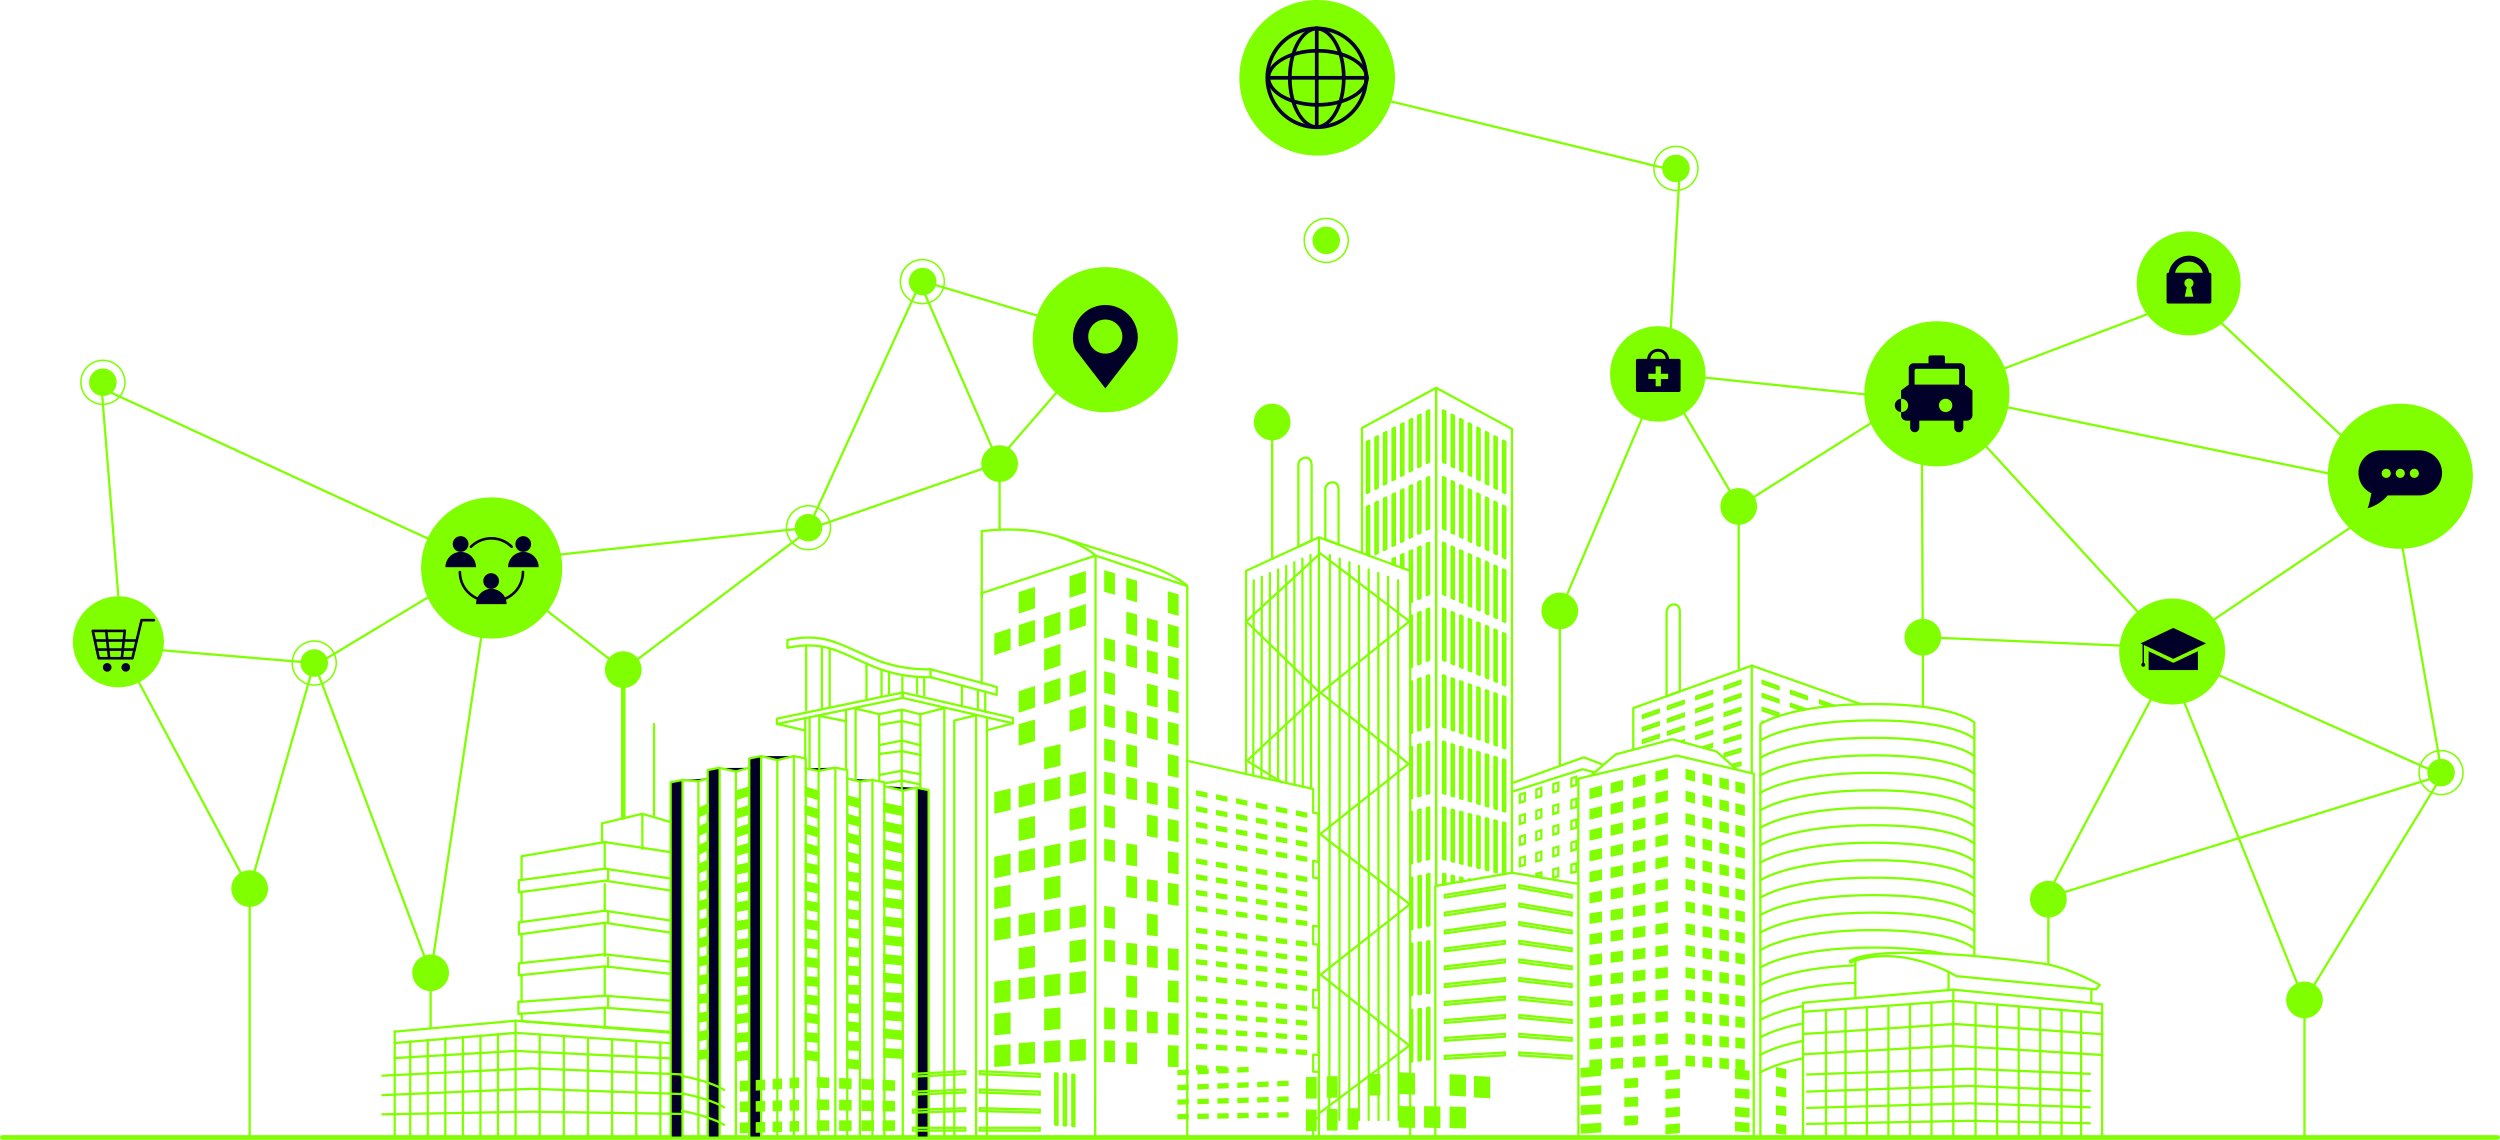 <svg xmlns="http://www.w3.org/2000/svg" xmlns:xlink="http://www.w3.org/1999/xlink" viewBox="0 0 1098.51 500.79" xmlns:v="https://vecta.io/nano"><style><![CDATA[.B{stroke:#7fff00}.C{stroke-linejoin:round}.D{fill:#7fff00}.E{stroke-linecap:round}.F{fill:none}.G{fill:#000028}.H{stroke-width:.97}]]></style><g class="B C F"><path d="M227.76 440.2l1.42-.08v-11.7l-1.18.16v-5.29l1.18-.15v-12.72l-1.19.16v-5.29l1.19-.15v-13.22l-1.21.16v-5.28l1.21-.16v-.18-10.22l36.54-6.24 32 4.94V454l-68.46-5.27v-3.32l-1.43.07z"/><g class="E"><path stroke-width="2" d="M1 499.79h1096.51"/><path d="M52.5 283.83l57.09 106.83 28.49-99.32 51.22 136.38L216 249.57"/><path d="M137.58 292.86l75.85-45.68 141.82-15.3 49.05-107.49 34.04 77.98 47.4-54.72-77.56-23.26"/><path d="M439.39 203.3l-82.91 28.8-82.52 62.28-57.92-44.81-171.38-78.96 9.13 113.65 84.29 7.08m547.43-22.92l44.29-104.18 34.31 58.27 80.27-50.67.48 108.12 112.22 4.8-58.14 109.78 174.2-53.93-115.2-51.54-102.79-112.06-122.14-12.77 5.06-88.72L579.1 36.73"/><path d="M1012.93 439.15l60.21-98.54-21.28-121.7-100.81 68.01 61.15 152.2m41.38-224.52l-89.84-84.21-111.6 42.32c1.3.43 194.54 40.17 194.54 40.17"/></g></g><g class="D"><circle cx="736.41" cy="74" r="6.07"/><path d="M726.42 74a10 10 0 1 1 10 10 10 10 0 0 1-10-10zm.68 0a9.32 9.32 0 1 0 9.31-9.31A9.33 9.33 0 0 0 727.1 74z"/><circle cx="582.75" cy="105.63" r="6.07"/><use xlink:href="#B"/><circle cx="355.25" cy="231.87" r="6.07"/><path d="M345.25 231.87a10 10 0 1 1 10 10 10 10 0 0 1-10-10zm.69 0a9.32 9.32 0 1 0 9.31-9.31 9.33 9.33 0 0 0-9.31 9.31z"/><circle cx="138.08" cy="291.34" r="6.07"/><use xlink:href="#B" x="-444.67" y="185.71"/><circle cx="405.27" cy="123.74" r="6.07" transform="matrix(.383 -.924 .924 .383 135.86 450.81)"/><path d="M395.27 123.74a10 10 0 1 1 10 10 10 10 0 0 1-10-10zm.69 0a9.32 9.32 0 1 0 9.31-9.32 9.33 9.33 0 0 0-9.27 9.32z"/><circle cx="45.21" cy="167.96" r="6.07"/><path d="M35.21 168a10 10 0 1 1 10 10 10 10 0 0 1-10-10zm.69 0a9.32 9.32 0 1 0 9.31-9.32A9.33 9.33 0 0 0 35.9 168z"/><circle cx="1072.61" cy="339.49" r="6.07"/><use xlink:href="#B" x="489.86" y="233.86"/><circle cx="216.04" cy="249.57" r="31.01"/></g><g class="G"><circle cx="215.88" cy="255.29" r="3.46" transform="matrix(.987 -.16 .16 .987 -38.11 37.88)"/><path d="M222.6,265.47a6.72,6.72,0,1,0-13.44,0"/><circle cx="202.44" cy="239.05" r="3.46" transform="matrix(.707 -.707 .707 .707 -109.74 213.16)"/><path d="M209.16,249.24a6.72,6.72,0,0,0-13.44,0"/><circle cx="229.97" cy="239.05" r="3.46" transform="matrix(.707 -.707 .707 .707 -101.68 232.63)"/><path d="M236.69 249.24a6.72 6.72 0 1 0-13.44 0m-16.31-8.41a.58.58 0 0 0 .41-.17 12.07 12.07 0 0 1 17.06 0 .573.573 0 0 0 .81-.81 13.21 13.21 0 0 0-18.68 0 .58.58 0 0 0 .4 1zm7.78 23.76a.57.57 0 0 0 .57-.57.58.58 0 0 0-.57-.57 12.08 12.08 0 0 1-12.07-12.06.58.58 0 0 0-.57-.58.57.57 0 0 0-.57.58 13.22 13.22 0 0 0 13.21 13.2zm2.42 0a13.22 13.22 0 0 0 13.21-13.2.58.58 0 1 0-1.15 0 12.07 12.07 0 0 1-12.06 12.06.57.57 0 0 0-.57.57.56.56 0 0 0 .57.57z"/></g><circle cx="578.77" cy="34.19" r="34.19" class="D"/><g class="G"><path d="M556.05 34.19a22.53 22.53 0 1 1 22.53 22.53 22.55 22.55 0 0 1-22.53-22.53zm1.62 0a20.91 20.91 0 1 0 20.91-20.91 20.93 20.93 0 0 0-20.91 20.91z"/><path d="M578.2,56.72c7.21,0,13.07-10.11,13.07-22.53s-5.86-22.53-13.07-22.53v1.62c6.31,0,11.45,9.38,11.45,20.91S584.51,55.1,578.2,55.1Z"/><path d="M579,56.72V55.1c-6.31,0-11.44-9.38-11.44-20.91S572.65,13.28,579,13.28V11.66c-7.21,0-13.07,10.1-13.07,22.53S571.75,56.72,579,56.72Z"/><path d="M579,46.88c12.43,0,22.53-5.86,22.53-13.07h-1.62c0,6.31-9.38,11.44-20.91,11.44s-20.91-5.13-20.91-11.44h-1.62C556.43,41,566.53,46.88,579,46.88Z"/><path d="M556.43 34.57h1.62c0-6.31 9.38-11.45 20.91-11.45s20.91 5.14 20.91 11.45h1.62c0-7.21-10.1-13.07-22.53-13.07s-22.53 5.86-22.53 13.07z"/><path d="M577.77 12.47h1.62v43.44h-1.62z"/><path d="M556.86 33.38h43.44V35h-43.44z"/></g><g class="D"><circle cx="961.71" cy="124.51" r="22.85"/><circle cx="851.07" cy="173.05" r="31.89"/><circle cx="1054.69" cy="209.27" r="31.89"/></g><path d="M1036.31 207.78h0a9.92 9.92 0 0 0 5.68 8.94c-.48 2.51-1.25 6.19-1.74 6.63a17.57 17.57 0 0 0 8.91-5.67h14a9.92 9.92 0 0 0 9.89-9.9h0a9.92 9.92 0 0 0-9.89-9.89h-17a9.92 9.92 0 0 0-9.85 9.89zm22.56.19a2 2 0 1 1 0 .03zm-6.18 0a2 2 0 1 1 0 .03zm-6.17 0a2 2 0 1 1 0 .03zM952 120.57v12.08a.75.75 0 0 0 .78.72h18.11a.75.75 0 0 0 .78-.72v-12.08a.75.75 0 0 0-.78-.72h-.18a9 9 0 0 0-17.75 0h-.18a.75.75 0 0 0-.78.72zm8.89 5.59a2 2 0 1 1 1.89 0l1 4.23h-3.81zm-5.16-6.31a6.25 6.25 0 0 1 12.21 0z" class="G"/><circle cx="728.65" cy="164.01" r="20.99" transform="matrix(.447 -.894 .894 .447 256.11 742.4)" class="D"/><g class="G"><path d="M728.57 153.27a4.84 4.84 0 0 1 4.82 4.83v.24h-1.46v-.24a3.37 3.37 0 1 0-6.73 0v.24h-1.46v-.24a4.84 4.84 0 0 1 4.83-4.83z"/><path d="M718.84 158.47v13a.77.77 0 0 0 .76.77h18.09a.78.78 0 0 0 .77-.77v-13a.77.77 0 0 0-.77-.77H719.6a.76.76 0 0 0-.76.77zm5.44 5.76h3.22V161h2.3v3.21h3.2v2.31h-3.2v3.21h-2.3v-3.21h-3.22z"/></g><circle cx="485.67" cy="149.27" r="31.89" class="D"/><path d="M471.44 148.27a14.07 14.07 0 0 0 1 5.17l4.76 6.23 8.49 11 8.49-11 4.76-6.24a14.07 14.07 0 0 0 1-5.17 14.23 14.23 0 1 0-28.46 0zm6.74-.36a7.49 7.49 0 1 1 7.49 7.48 7.49 7.49 0 0 1-7.49-7.48zm357.16 23.63v10.9a2.38 2.38 0 0 0 2.38 2.39h1.62v3.09a2 2 0 0 0 4 0v-3.09h15.36v3.09a2 2 0 0 0 4 0v-3.09h1.62a2.39 2.39 0 0 0 2.38-2.39v-10.9l-3.28-2.54v-7.3a2.09 2.09 0 0 0-2.09-2.08h-6.72v-2.68a.77.77 0 0 0-.77-.77h-5.67a.78.78 0 0 0-.77.77v2.68h-6.59a2.09 2.09 0 0 0-2.09 2.08v7.3zm25.51-2.54h-19.57v-6.25a.82.82 0 0 1 .81-.7h18a.8.8 0 0 1 .8.7zm-3 9.16a2.93 2.93 0 1 1 0-.03zm-19.41 0a2.93 2.93 0 1 1 0-.03z" class="G"/><circle cx="51.97" cy="281.93" r="20" transform="matrix(.383 -.924 .924 .383 -228.39 222.06)" class="D"/><g class="G"><path d="M53.38 293.25a1.88 1.88 0 1 0 1.88-1.89 1.88 1.88 0 0 0-1.88 1.89zm-8.17 0a1.89 1.89 0 1 0 1.88-1.89 1.88 1.88 0 0 0-1.88 1.89zm-1.83-3.44H58.2a.57.57 0 0 0 .55-.44l3.91-16.3h4.92a.59.59 0 0 0 .58-.42.58.58 0 0 0-.55-.72h-5.4a.57.57 0 0 0-.56.44l-3.9 16.3H43.84l-2.37-10.89h13.32a.58.58 0 0 0 .58-.43.57.57 0 0 0-.55-.71H40.76a.58.58 0 0 0-.44.21.56.56 0 0 0-.11.48l2.61 12a.58.58 0 0 0 .56.48z"/><path d="M41.8 282h18a.58.58 0 0 0 .58-.43.57.57 0 0 0-.55-.71h-18a.6.6 0 0 0-.58.42.58.58 0 0 0 .55.72zm.77 4h16.51a.6.6 0 0 0 .58-.43.57.57 0 0 0-.56-.71H42.6a.59.59 0 0 0-.58.42.58.58 0 0 0 .55.72z"/><path d="M48 289.57h0a.59.59 0 0 0 .51-.63l-1.27-11.79a.59.59 0 0 0-.63-.51.57.57 0 0 0-.5.63l1.26 11.79a.57.57 0 0 0 .63.51zm5.56 0a.57.57 0 0 0 .56-.51l1.27-11.79a.59.59 0 0 0-.51-.63.6.6 0 0 0-.63.51L53 288.94a.57.57 0 0 0 .5.63z"/></g><circle cx="954.59" cy="286.22" r="23.3" transform="matrix(.707 -.707 .707 .707 77.21 758.83)" class="D"/><g class="G"><path d="M954.94 291.26l10.82-5.11v8.27h-21.64v-8.27l10.82 5.11zm0-15.35l14.39 6.8-2.03.96-12.36 5.83-12.36-5.83-2.03-.96 14.39-6.8z"/><path d="M941.76 282.71v9.08"/><path d="M941.76 292.11a.32.32 0 0 0 .31-.32v-9.08a.32.32 0 1 0-.63 0v9.08a.32.32 0 0 0 .32.32z"/><circle cx="941.76" cy="292.12" r=".86"/></g><g class="B C E F"><path d="M226.54 448.55v51.35m691.76-6.33l-53.11-1.08-71.15 1.37"/><path d="M918.3 486.55l-53.11-1.74-71.15 2.03m124.26-7.47l-53.11-2.23-71.15 2.52m124.26-7.81l-53.11-2.23-71.15 2.52m-620.61-7.22l53.11-3.14 71.15 3.43m-124.26-6.9l53.11-4.46 71.15 4.75m-124.26-5.3l53.11-4.79 71.15 5.08"/><path d="M180.25 457.64v42.04m-6.81-46.44v46.44m14.53-42.71v42.81m7.71-43.64v43.54m7.72-44.03v44.03m7.71-44.61v44.61m7.71-45.35v45.35m18.32-45.13v45.13m10.61-44.39v44.39m10.6-43.31v43.31m10.6-42.73v42.73m21.21-41.5v41.5m-10.6-42.07v42.07m-50.33-113.04l36.49-4.95 31.97 4.79m-68.46 5.45l36.49-4.96 31.97 4.79m-68.46 13.38l36.49-4.96 31.97 4.79m-68.46 5.45l36.49-4.95 31.97 4.79m-68.46 12.88l36.49-3.8 31.97 3.63m-68.46 5.45l36.49-3.8 31.97 3.64m-68.46 11.89l36.49-2.65 31.97 2.48m-68.46 5.45l36.49-2.64 31.97 2.47m-31.97-75.3v11.73"/><path d="M267.21 382.35v4.13m-1.49 1.98v11.72m1.49.66v4.13m-1.49 1.32V420m1.49.66v4.13m-1.49.16v12.55m1.49.66v4.13m-1.49.65v8.6"/></g><path d="M294.67 343.75l5.23-1.04v157.18h-5.23V343.75zm16.3-5.38l5.24-1.05v162.57h-5.24V338.37zm18.25-5.08l5.23-1.05v167.65h-5.23v-166.6z" class="G B C"/><path d="M388.59 343.75l-5.23-1.04v157.18h5.23V343.75z" class="B C F"/><path d="M408.04 347.19l-5.24-1.04v153.74h5.24v-152.7z" class="B C G"/><path d="M372.29 338.37l-5.23-1.05v162.57h5.23V338.37zm-18.24-5.08l-5.24-1.05v167.65h5.24v-166.6z" class="F B C"/><g class="E G B C"><path d="M402.8 346.15l-6.12 1.24-8.17-1.92m-5.15-2.76l-5.51.73-5.67-1.35m-5.12-4.77l-7.37 1.44-5.77-1.15m-24.7-.21l-5.87 1.59-6.95-1.53m-5.43 4.58l-4.09 1.24-6.81-.52m96.61 4.63v152.37"/><path d="M377.85 343.44v156.32m-18.16-161v160.17m-36.34-159.94v160.27m-16.47-155.98V499.6m41.93-167.36l-7.25 1.79-7.11-1.79"/><path d="M341.56 334.03v165.84"/></g><g class="F B C"><path d="M408.88 297.54l29.08 7.77v-3.46l-29.08-7.77v3.46z"/><path d="M408.88,297.54a62,62,0,0,1-26.72-5.34c-14.46-6.29-20.59-10.69-36.15-7.55V281.2c15.56-3.15,21.69,1.25,36.15,7.54a61.77,61.77,0,0,0,26.72,5.34" class="E"/><path d="M396.62 306.66l48.41 11.16v-2.36l-48.41-11.16v2.36z"/><path d="M396.64 306.64l-55.24 11.49v-2.36l55.24-11.49v2.36z"/><g class="E"><path d="M354.24 283.93v28.32m6.93-27.75v27.17m3.39-26.34v25.1m16.18-18.66v15.77m6.61-12.96v11.06m3.3-9.66v8.84m5.86-7.35v6.81m6.44-6.15v6.6m3.14-6.52v7.35m16.59-3.8v8.59m7.02-6.77v7.92m3.22-6.85v8.01m-79.1 3.01v17.71m-12.42-15.3l12.42 2.92m1.9-5.79v22.63m4.29.91v-24.19l11.63 2.32m.1-4.96v25.92m4.22 4.71v-31.19l10.33 2.44 9.92-1.98 8.2 2.04 10.52-2.73v188.54m-10.52-185.81v32.34m-8.2-34.37v35.44"/><path d="M386.29 314.02l.09 29.02m.14-24.54l9.85-1.68 8.13 1.91m0 8.74l-8.18-2.05-9.99 1.96m.09 3.94l9.81-1.3 8.41 1.77m-.28 8.41l-8.08-1.53-9.81 1.81m2.23 3.67l7.67-1.11 7.81 1.58m15.12 155.31V316.62l9.58-2.31v184.63m4.79-183.57v183.89"/><path d="M445.02 317.83l-11.29 3.02" class="H"/><path d="M294.49 361.19l-12.24-3.61-17.73 4.2v8.38m17.73-12.58v15.39m5.13-54.83v40.37"/></g></g><g class="D"><path d="M273.36 359.68l1.01-.24v-63.31h-1.01v63.55z" class="B C"/><path d="M265.81 294.24a8.06 8.06 0 1 0 8.06-8.06 8.05 8.05 0 0 0-8.06 8.06zm173.92-61.15h-1.02v-27.48h1.02z"/><path d="M431.17 203.71a8.06 8.06 0 1 0 8.05-8.06 8.06 8.06 0 0 0-8.05 8.06zM110.21 499.23h-1.02V392.35h1.02z"/><use xlink:href="#C"/><path d="M189.73 451.79h-1.02v-22.46h1.02z"/><use xlink:href="#C" x="79.52" y="36.98"/><path d="M388.6 356.39l8.08 1.73v-3.24l-8.08-1.73v3.24zm0 8.2l8.08 1.73v-3.24l-8.08-1.72v3.23zm0 8.21l8.08 1.73v-3.24l-8.08-1.73v3.24zm0 8.36l8.08 1.57v-3.23l-8.08-1.58v3.24zm0 8.6l8.08 1.18v-3.24l-8.08-1.17v3.23zm0 8.27l8.08 1.11v-3.23l-8.08-1.12v3.24zm0 8.33l8.08.99v-3.24l-8.08-.99v3.24zm0 8.21l8.08.99v-3.24l-8.08-.99v3.24zm0 8.39l8.08.8v-3.24l-8.08-.8v3.24zm0 8.23l8.08.77v-3.23l-8.08-.78v3.24zm0 8.49l8.08.49v-3.24l-8.08-.49v3.24zm0 8.08l8.08.62v-3.24l-8.08-.62v3.24zm0 7.99l8.08.83v-3.24l-8.08-.83v3.24zm0 8.51l8.08.53v-3.24l-8.08-.53v3.24zm314.53 7.99l-8.07.74v-3.24l8.07-.74v3.24zm0 8.36l-8.07.59v-3.24l8.07-.59v3.24zm0 8.36l-8.07.43v-3.24l8.07-.43v3.24zm0 8.14l-8.07.5v-3.24l8.07-.49v3.23zm-330.7-143.96l5.09 1.45v-3.24l-5.09-1.44v3.23zm0 8.21l5.09 1.44v-3.24l-5.09-1.44v3.24zm0 8.2l5.09 1.44v-3.23l-5.09-1.45v3.24zm0 8.36l5.09 1.29v-3.24l-5.09-1.28v3.23zm0 8.61l5.09.89v-3.24l-5.09-.89v3.24zm0 8.27l5.09.82v-3.24l-5.09-.82v3.24zm0 8.33l5.09.7v-3.24l-5.09-.7v3.24zm0 8.2l5.09.7v-3.24l-5.09-.7v3.24zm0 8.39l5.09.52V417l-5.09-.52v3.24zm0 8.24l5.09.48v-3.24l-5.09-.48v3.24zm0 8.48l5.09.21v-3.24l-5.09-.21v3.24zm0 8.08l5.09.33v-3.23l-5.09-.33v3.23zm0 7.99l5.09.55v-3.24l-5.09-.55v3.24zm0 8.52l5.09.23v-3.24l-5.09-.23v3.24zm0 7.98l5.09.46v-3.24l-5.09-.45v3.23zm346.88 8.37l-5.1.29v-3.23l5.1-.3v3.24zm0 8.35l-5.1.15v-3.24l5.1-.14v3.23zm0 8.15l-5.1.2v-3.23l5.1-.21v3.24zM354.06 349.37l5.4 1.7v-3.24l-5.4-1.7v3.24zm0 8.21l5.4 1.7v-3.24l-5.4-1.7v3.24zm0 8.2l5.4 1.7v-3.23l-5.4-1.71v3.24zm0 8.36l5.4 1.55v-3.24l-5.4-1.55v3.24zm0 8.61l5.4 1.14v-3.24l-5.4-1.14v3.24zm0 8.26l5.4 1.09v-3.24l-5.4-1.08v3.23zm0 8.33l5.4.96v-3.23l-5.4-.96v3.23zm0 8.21l5.4.96v-3.24l-5.4-.96v3.24zm0 8.39l5.4.77v-3.23l-5.4-.78v3.24zm0 8.24l5.4.74v-3.24l-5.4-.74v3.24zm0 8.48l5.4.46v-3.23l-5.4-.47v3.24zm0 8.08l5.4.59v-3.24l-5.4-.59v3.24zm0 7.99l5.4.81v-3.24l-5.4-.81v3.24zm0 8.51l5.4.5v-3.24l-5.4-.49v3.23zm0 7.99l5.4.71v-3.23l-5.4-.71v3.23zm383.61 8.36l-5.4.56v-3.24l5.4-.55v3.23zm0 8.36l-5.4.41v-3.24l5.4-.41v3.24zm0 8.15l-5.4.46v-3.24l5.4-.46v3.24zm0 7.28l-5.4.47v-3.24l5.4-.47v3.24zM328.86 349.37l-5.4 1.7v-3.24l5.4-1.7v3.24zm0 8.21l-5.4 1.7v-3.24l5.4-1.7v3.24zm0 8.2l-5.4 1.7v-3.23l5.4-1.71v3.24zm0 8.36l-5.4 1.55v-3.24l5.4-1.55v3.24zm0 8.61l-5.4 1.14v-3.24l5.4-1.14v3.24zm0 8.26l-5.4 1.09v-3.24l5.4-1.08v3.23zm0 8.33l-5.4.96v-3.23l5.4-.96v3.23zm0 8.21l-5.4.96v-3.24l5.4-.96v3.24zm0 8.39l-5.4.77v-3.23l5.4-.78v3.24zm0 8.24l-5.4.74v-3.24l5.4-.74v3.24zm0 8.48l-5.4.46v-3.23l5.4-.47v3.24zm0 8.08l-5.4.59v-3.24l5.4-.59v3.24zm0 7.99l-5.4.81v-3.24l5.4-.81v3.24zm0 8.51l-5.4.5v-3.24l5.4-.49v3.23zm0 7.99l-5.4.71v-3.23l5.4-.71v3.23zm434.01 8.36l5.4.56v-3.24l-5.4-.55v3.23zm0 8.36l5.4.41v-3.24l-5.4-.41v3.24zm0 8.15l5.4.46v-3.24l-5.4-.46v3.24zm0 6.53l5.4.46v-3.23l-5.4-.47v3.24zM310.86 356.86l-3.52 1.69v-3.23l3.52-1.7v3.24zm0 8.2l-3.52 1.7v-3.24l3.52-1.69v3.23zm0 8.21l-3.52 1.69v-3.23l3.52-1.7v3.24zm0 8.36l-3.52 1.54v-3.24l3.52-1.54v3.24zm0 8.61l-3.52 1.14v-3.24l3.52-1.14v3.24zm0 8.26l-3.52 1.08v-3.24l3.52-1.07v3.23zm0 8.33l-3.52.96v-3.24l3.52-.96v3.24zm0 8.21l-3.52.95v-3.24l3.52-.95v3.24zm0 8.39l-3.52.77v-3.24l3.52-.77v3.24zm0 8.23l-3.52.74v-3.24l3.52-.73v3.23zm0 8.49l-3.52.46v-3.24l3.52-.46v3.24zm0 8.08l-3.52.58v-3.24l3.52-.58v3.24zm0 7.99l-3.52.8v-3.24l3.52-.8v3.24zm0 8.51l-3.52.49v-3.23l3.52-.49v3.23zm470.01 7.99l3.53.71v-3.24l-3.53-.71v3.24zm0 8.36l3.53.55v-3.23l-3.53-.56v3.24zm0 8.36l3.53.4v-3.24l-3.53-.4v3.24zm0 8.14l3.53.46v-3.23l-3.53-.46v3.23z" stroke-miterlimit="10" class="B"/></g><g class="C E F B"><path d="M431.36 300.44v-39.8l50.03-16.51 40.29 13.37v242.59"/><path d="M481.23,499.43l.16-255.3s-15.69-14.86-50-10.74v28.9"/><path d="M521.6 257.34S516.09 252 500.67 247l-34.51-10.78"/></g><path d="M477.13 265.39l-7.18 2.35v9.45l7.18-2.34v-9.46h0zm-11.13 3.4l-7.19 2.35v9.46l7.19-2.35v-9.46h0zm-11.22 3.56l-7.18 2.34v9.46l7.18-2.34v-9.46h0zm-10.7 3.71l-7.19 2.34v9.46l7.19-2.35v-9.45h0zm33.05 62.87l-7.18 1.66v9.46l7.18-1.67v-9.45h0zM466 341.27l-7.19 1.67v9.45l7.19-1.66v-9.46h0zm-11.22 2.49l-7.18 1.67v9.45l7.18-1.66v-9.46h0zm-10.7 2.69l-7.19 1.66v9.46l7.19-1.66v-9.46h0zm33.05 22.08l-7.18 1.44v9.46l7.18-1.44v-9.46h0zm-11.13 2l-7.19 1.44v9.45l7.19-1.43v-9.46h0zm-11.22 2.14l-7.18 1.44v9.45l7.18-1.43v-9.46h0zm-10.7 2.35l-7.19 1.44v9.46l7.19-1.44v-9.46h0zm21.92 9.71l-7.19 1.28v9.45l7.19-1.27v-9.46h0zm-21.92 4l-7.19 1.27v9.46l7.19-1.28v-9.45h0zm33.05 8.88l-7.18 1.15v9.46l7.18-1.16v-9.45h0zM466 399.16l-7.19 1.16v9.45l7.19-1.15v-9.46h0zm-11.22 1.7l-7.18 1.15v9.46l7.18-1.16v-9.45h0zm-10.7 1.93l-7.19 1.15v9.45l7.19-1.15v-9.45h0zm33.05 9.79l-7.18 1.06v9.46l7.18-1.06v-9.46h0zm-22.35 2.96l-7.18 1.06v9.45l7.18-1.05v-9.46h0zm22.35 11.09l-7.18.87v9.46l7.18-.87v-9.46h0zM466 427.75l-7.19.87v9.45l7.19-.87v-9.45h0zM454.78 429l-7.18.87v9.45l7.18-.86V429h0zm-10.7 1.51l-7.19.86v9.46l7.19-.87v-9.45h0zM466 442.66l-7.19.68v9.45l7.19-.67v-9.46h0zm-21.92 2.17l-7.19.67v9.46l7.19-.68v-9.45h0zm33.05 11.63l-7.18.54v9.46l7.18-.54v-9.46h0zm-11.13.61l-7.19.54v9.46l7.19-.54v-9.46h0zm-11.22.74l-7.18.54v9.46l7.18-.54v-9.46h0zm-10.7 1.02l-7.19.54v9.46l7.19-.54v-9.46h0zm170.52 12.34v9.45l7.19.37v-9.45l-7.19-.37h0zm22.35.82v9.45l7.18.38v-9.46l-7.18-.37h0zm10.71.77v9.45l7.18.37v-9.45l-7.18-.37h0zm-33.06 13.22v9.46l7.19.18v-9.45l-7.19-.19h0zm11.14.06v9.45l7.18.19v-9.46l-7.18-.18h0zm11.21.18v9.45l7.18.19v-9.46l-7.18-.18h0zM477.13 354.01l-7.18 1.56v9.45l7.18-1.56v-9.45h0zm-22.35 4.51l-7.18 1.56v9.45l7.18-1.55v-9.46h0zM466 326.96l-7.19 1.66v9.46l7.19-1.66v-9.46h0zm11.13-16.89l-7.18 2.06v9.46l7.18-2.06v-9.46h0zm-22.35 6.08l-7.18 2.06v9.45l7.18-2.06v-9.45h0zm22.35-21.71l-7.18 2.34v9.46l7.18-2.35v-9.45h0zm-11.13 3.4l-7.19 2.35v9.45l7.19-2.34v-9.46h0zm-11.22 3.56l-7.18 2.34v9.46l7.18-2.35v-9.45h0zM466 282.94l-7.19 2.35v9.45l7.19-2.35v-9.45h0zm11.13-32.07l-7.18 2.34v9.46l7.18-2.35v-9.45h0zm-22.35 6.96l-7.18 2.34v9.46l7.18-2.35v-9.45h0zm58.38 30.34v9.46l4.73 1.14v-9.47l-4.73-1.13h0zm-9.18-2.53v9.47l4.73 1.14v-9.47l-4.73-1.14h0zm-9.08-2.58v9.46l4.73 1.14v-9.47l-4.73-1.13h0zm-9.72-2.84v9.46l4.73 1.14v-9.46l-4.73-1.14h0zm27.98-6.02v9.46l4.73 1.21v-9.47l-4.73-1.2h0zm-9.18-2.66V281l4.73 1.21v-9.47l-4.73-1.2h0zm-9.08-2.72v9.46l4.73 1.21v-9.47l-4.73-1.2h0zm18.26-9v9.47l4.73 1.36v-9.46l-4.73-1.37h0zm-18.26-5.97v9.47l4.73 1.36v-9.47l-4.73-1.36h0zm-9.72-3.3v9.47l4.73 1.36v-9.47l-4.73-1.36h0zm27.98 52.28v9.47l4.73 1.12v-9.46l-4.73-1.13h0zm-9.18-2.51v9.47l4.73 1.13v-9.47l-4.73-1.13h0zm-18.8-5.39v9.47l4.73 1.12v-9.46l-4.73-1.13h0zm27.98 22.19v9.46l4.73 1.09v-9.47l-4.73-1.08h0zm-9.18-2.42v9.46l4.73 1.09v-9.47l-4.73-1.08h0zm-9.08-2.48v9.46l4.73 1.08v-9.46l-4.73-1.08h0zm-9.72-2.73v9.46l4.73 1.08v-9.46l-4.73-1.08h0zm27.98 21.85v9.47l4.73.94v-9.46l-4.73-.95h0zm-18.26-4.38v9.46l4.73.95v-9.47l-4.73-.94h0zm-9.72-2.46v9.47l4.73.95v-9.47l-4.73-.95h0zm27.98 20.89v9.47l4.73.85v-9.46l-4.73-.86h0zm-9.18-1.98v9.47l4.73.85v-9.46l-4.73-.86h0zm-9.08-2.04v9.46l4.73.86v-9.47l-4.73-.85h0zm-9.72-2.26v9.46l4.73.86v-9.47l-4.73-.85h0zm27.98 20.7v9.47l4.73.81v-9.46l-4.73-.82h0zm-9.18-1.9v9.46l4.73.82v-9.47l-4.73-.81h0zm-18.8-4.17v9.47l4.73.82v-9.47l-4.73-.82h0zm27.98 20.3v9.46l4.73.72v-9.47l-4.73-.71h0zm-18.26-3.49v9.46l4.73.72v-9.47l-4.73-.71h0zm-9.72-1.98v9.47l4.73.71v-9.46l-4.73-.72h0zm27.98 19.35v9.46l4.73.66v-9.47l-4.73-.65h0zm-9.18-1.59v9.47l4.73.65v-9.46l-4.73-.66h0zm-9.08-1.65v9.46l4.73.65v-9.46l-4.73-.65h0zm9.08 16.71v9.47l4.73.6v-9.47l-4.73-.6h0zm-18.8-3.29v9.46l4.73.6v-9.46l-4.73-.6h0zm27.98 18.51v9.46l4.73.43v-9.47l-4.73-.42h0zm-9.18-1.14v9.46l4.73.43v-9.47l-4.73-.42h0zm-9.08-1.22v9.47l4.73.42v-9.47l-4.73-.42h0zm-9.72-1.37v9.46l4.73.42v-9.46l-4.73-.42h0zm27.98 17.9v9.47l4.73.36v-9.46l-4.73-.37h0zm-18.26-2.13v9.46l4.73.37v-9.47l-4.73-.36h0zm18.26 16.46v9.46l4.73.21v-9.46l-4.73-.21h0zm-9.18-.72v9.47l4.73.2v-9.46l-4.73-.21h0zm-9.08-.8v9.46l4.73.21v-9.46l-4.73-.21h0zm-9.72-.93v9.46l4.73.21v-9.46l-4.73-.21h0zm27.98 16.63v9.46l4.73.15v-9.46l-4.73-.15h0zm-18.26-1.3v9.46l4.73.15v-9.46l-4.73-.15h0zm-9.72-.82v9.47l4.73.15v-9.47l-4.73-.15h0zm93.39 16.07l-4.73.03v9.46l4.73-.02v-9.47h0zm9.18-.36l-4.73.02v9.47l4.73-.03v-9.46h0zm18.8-1.01l-4.73.02v9.47l4.73-.03v-9.46h0zm-32.71 15.66v9.46l4.73.03v-9.46l-4.73-.03h0zm9.18-.26v9.46l4.73.03v-9.46l-4.73-.03h0zm9.09-.35v9.47l4.73.03v-9.47l-4.73-.03h0z" class="D"/><path d="M521.52 334.29l55.49 12.39v10.41l2.32.4v21.19l-2.32-.4v7.31l2.48.34v21.19l-2.48-.34v8.08l2.15.19v20.03l-2.15-.19v7.85l2.32.1v20.69l-2.32-.1v7.49l2.53.01v20.36l-2.53-.01v8.65" class="B C E F H"/><g class="D"><path d="M522.36 489.43l-5.01.08v2.34l5.01-.09v-2.33h0zm8.77-.15l-5.01.08v2.34l5.01-.08v-2.34h0zm8.77-.15l-5 .08v2.34l5-.08v-2.34h0zm8.78-.15l-5.01.09v2.33l5.01-.08v-2.34h0zm8.77-.15l-5.01.09v2.34l5.01-.09v-2.34h0zm8.78-.14l-5.01.08v2.34l5.01-.09v-2.33h0zm-43.87-5.73l-5.01.14v2.33l5.01-.13v-2.34h0zm8.77-.24l-5.01.14v2.33l5.01-.13v-2.34h0zm8.77-.24l-5 .14v2.33l5-.13v-2.34h0zm8.78-.24l-5.01.14v2.33l5.01-.13v-2.34h0zm8.77-.24l-5.01.13v2.34l5.01-.13V482h0zm8.78-.24l-5.01.13v2.34l5.01-.13v-2.34h0zm-43.87-5.22l-5.01.2v2.33l5.01-.19v-2.34h0zm8.77-.34l-5.01.2v2.34l5.01-.2v-2.34h0zm8.77-.34l-5 .2v2.33l5-.19v-2.34h0zm8.78-.34l-5.01.2v2.33l5.01-.19v-2.34h0zm8.77-.34l-5.01.2v2.33l5.01-.19v-2.34h0zm8.78-.34l-5.01.2v2.33l5.01-.19v-2.34h0zm-43.87-4.89l-5.01.22v2.34l5.01-.23v-2.33h0zm8.77-.4l-5.01.23v2.33l5.01-.22v-2.34h0zm8.77-.39l-5 .22v2.34l5-.22v-2.34h0zm8.78-.39l-5.01.22v2.34l5.01-.23v-2.33h0z"/><path d="M534.28 468.37v2.34l5.01.22v-2.33l-5.01-.23h0zm-8.77-.39v2.34l5.01.22v-2.34l-5.01-.22h0zm43.87-6.97v2.34l5 .27v-2.33l-5-.28h0zm-8.78-.49v2.34l5.01.28v-2.34l-5.01-.28h0zm-8.77-.48v2.33l5.01.28v-2.34l-5.01-.27h0zm-8.78-.49v2.34l5.01.28v-2.34l-5.01-.28h0zm-8.77-.48v2.33l5.01.28v-2.34l-5.01-.27h0zm-8.77-.49v2.34l5.01.27v-2.33l-5.01-.28h0zm43.87-4.11v2.33l5 .33v-2.33l-5-.33h0zm-8.78-.58v2.34l5.01.33v-2.34l-5.01-.33h0zm-8.77-.58v2.34l5.01.33v-2.34l-5.01-.33h0zm-8.78-.58v2.34l5.01.33v-2.34l-5.01-.33h0zm-8.77-.58v2.34l5.01.33v-2.34l-5.01-.33h0zm-8.77-.58v2.34l5.01.33v-2.34l-5.01-.33h0zm43.87-3.52v2.33l5 .39v-2.34l-5-.38h0zm-8.78-.68v2.34l5.01.39v-2.34l-5.01-.39h0zm-8.77-.67v2.34l5.01.38v-2.34l-5.01-.38h0zm-8.78-.67v2.34l5.01.38v-2.34l-5.01-.38h0zm-8.77-.68v2.34l5.01.39v-2.34l-5.01-.39h0zm-8.77-.67v2.34l5.01.38v-2.33l-5.01-.39h0zm43.87-3.19v2.34l5 .42v-2.33l-5-.43h0zm-8.78-.75v2.34l5.01.43v-2.34l-5.01-.43h0zm-8.77-.75v2.34l5.01.43v-2.34l-5.01-.43h0zm-8.78-.75v2.34l5.01.43v-2.34l-5.01-.43h0zm-8.77-.74v2.33l5.01.43v-2.34l-5.01-.42h0zm-8.77-.75v2.33l5.01.43v-2.34l-5.01-.42h0zm43.87-5.1v2.34l5 .48v-2.34l-5-.48h0zm-8.78-.84v2.33l5.01.49v-2.34l-5.01-.48h0zm-8.77-.85v2.34l5.01.48v-2.34l-5.01-.48h0zm-8.78-.85v2.34l5.01.48v-2.33l-5.01-.49h0zm-8.77-.84v2.34l5.01.48v-2.34l-5.01-.48h0zm-8.77-.85v2.34l5.01.48v-2.34l-5.01-.48h0zm43.87-2.31v2.34l5 .53v-2.34l-5-.53h0zm-8.78-.94v2.34l5.01.53v-2.33l-5.01-.54h0zm-8.77-.94v2.34l5.01.54v-2.34l-5.01-.54h0zm-8.78-.94v2.34l5.01.54v-2.34l-5.01-.54h0zm-8.77-.93v2.33l5.01.54v-2.34l-5.01-.53h0zm-8.77-.94v2.33l5.01.54v-2.34l-5.01-.53h0zm43.87-1.73v2.34l5 .59v-2.34l-5-.59h0zm-8.78-1.03v2.33l5.01.59v-2.33l-5.01-.59h0zm-8.77-1.04v2.34l5.01.59v-2.34l-5.01-.59h0zm-8.78-1.03v2.34l5.01.59v-2.34l-5.01-.59h0zm-8.77-1.03v2.33l5.01.59v-2.33l-5.01-.59h0zm-8.77-1.04v2.34l5.01.59v-2.34l-5.01-.59h0zm43.87-1.39v2.34l5 .63v-2.34l-5-.63h0zm-8.78-1.11v2.34l5.01.63v-2.33l-5.01-.64h0zm-8.77-1.1v2.33l5.01.63v-2.33l-5.01-.63h0zm-8.78-1.11v2.33l5.01.64v-2.34l-5.01-.63h0zm-8.77-1.11v2.34l5.01.63v-2.34l-5.01-.63h0zm-8.77-1.11v2.34l5.01.63v-2.34l-5.01-.63h0zm43.87-3.62v2.33l5 .68v-2.33l-5-.68h0zm-8.78-1.19v2.33l5.01.68v-2.33l-5.01-.68h0zm-8.77-1.2v2.34l5.01.68v-2.34l-5.01-.68h0zm-8.78-1.19v2.34l5.01.68v-2.34l-5.01-.68h0zm-8.77-1.19v2.34l5.01.68v-2.34l-5.01-.68h0zm-8.77-1.19v2.34l5.01.68v-2.34l-5.01-.68h0zm43.87-.59v2.34l5 .73v-2.33l-5-.74h0zm-8.78-1.28v2.34l5.01.73v-2.34l-5.01-.73h0zm-8.77-1.28v2.33l5.01.74v-2.34l-5.01-.73h0zm-8.78-1.29v2.34l5.01.73v-2.33l-5.01-.74h0zm-8.77-1.28v2.34l5.01.73v-2.34l-5.01-.73h0zm-8.77-1.28v2.34l5.01.73v-2.34l-5.01-.73h0zm43.87 0v2.33l5 .79v-2.34l-5-.78h0zm-8.78-1.38v2.33l5.01.79v-2.33l-5.01-.79h0zm-8.77-1.38v2.34l5.01.78v-2.33l-5.01-.79h0zm-8.78-1.38v2.34l5.01.79v-2.34l-5.01-.79h0zm-8.77-1.38v2.34l5.01.79v-2.34l-5.01-.79h0zm-8.77-1.38v2.34l5.01.79v-2.34l-5.01-.79h0zm43.87.34v2.34l5 .83v-2.34l-5-.83h0zm-8.78-1.46v2.34l5.01.83v-2.34l-5.01-.83h0zm-8.77-1.45v2.34l5.01.83v-2.34l-5.01-.83h0zm-8.78-1.45v2.33l5.01.83v-2.33l-5.01-.83h0zm-8.77-1.46v2.34l5.01.83v-2.34l-5.01-.83h0zm-8.77-1.45v2.34l5.01.83v-2.34l-5.01-.83h0zm43.87-1.6v2.34l5 .85v-2.34l-5-.85h0zm-8.78-1.5v2.33l5.01.86v-2.34l-5.01-.85h0zm-8.77-1.5v2.33l5.01.86v-2.34l-5.01-.85h0zm-8.78-1.5v2.33l5.01.86v-2.34l-5.01-.85h0zm-8.77-1.5v2.33l5.01.86v-2.34l-5.01-.85h0zm-8.77-1.5v2.33l5.01.86v-2.34l-5.01-.85h0zm43.87.96v2.33l5 .91v-2.34l-5-.9h0zm-8.78-1.6v2.34l5.01.91v-2.34l-5.01-.91h0zm-8.77-1.59v2.34l5.01.91v-2.34l-5.01-.91h0zm-8.78-1.59v2.33l5.01.91v-2.33l-5.01-.91h0zm-8.77-1.6V365l5.01.91v-2.34l-5.01-.91h0zm-8.77-1.59v2.34l5.01.91v-2.34l-5.01-.91h0zm43.87 1.55v2.33l5 .97v-2.34l-5-.96h0zm-8.78-1.69v2.34l5.01.96v-2.34l-5.01-.96h0zm-8.77-1.69v2.34l5.01.96v-2.34l-5.01-.96h0zm-8.78-1.69v2.34l5.01.96v-2.33l-5.01-.97h0zm-8.77-1.68v2.33l5.01.97v-2.34l-5.01-.96h0zm-8.77-1.69v2.33l5.01.97v-2.34l-5.01-.96h0zm43.87 1.88v2.34l5 1v-2.33l-5-1.01h0zm-8.78-1.76v2.33l5.01 1.01v-2.34l-5.01-1h0zm-8.77-1.77v2.34l5.01 1.01v-2.34l-5.01-1.01h0zm-8.78-1.76v2.34l5.01 1v-2.33l-5.01-1.01h0zm-8.77-1.76v2.33l5.01 1.01v-2.34l-5.01-1h0zm-8.77-1.77v2.34l5.01 1.01v-2.34l-5.01-1.01h0z"/></g><g class="B C E F"><g class="H"><path d="M547.53 340.13v-89.3l32.01-14.76 40.09 14.76v248.6m-40.09-263.36v263.58m-3.69-255.77l.25 102.62m-3.81-101.04l.17 100.19m-3.73-98.6l.1 97.81m-3.67-96.23v95.36m-3.56-93.77v92.86M558 251.8l-.11 90.58m-3.42-88.99l-.17 88.35M550.91 255l-.24 85.72m33.42 151.44c.09-.24.25-248.28.25-248.28m4.16 248.28c.09-.24.18-246.7.18-246.7m4.17 246.7c.08-.24.1-245.11.1-245.11m4.17 245.11c.08-.24 0-243.53 0-243.53m4.27 243.53c.09-.24 0-241.94 0-241.94m4.33 241.94c.08-.24-.1-240.36-.1-240.36m4.49 240.36c.08-.24-.17-238.77-.17-238.77m4.62 238.77c.08-.24-.24-237.19-.24-237.19"/><path d="M580.14 243.14l39.14 29.89-38.97 31.37 38.64 31.21-38.81 30.88 39.31 30.89-39.14 30.88 38.97 31.21-39.74 29.78m.6-246.11l-32.53 29.89 32.37 31.37-32.04 29.89 15.19 9.42"/></g><path d="M630.68 499.38V389.32l33.66-5.84 29.21 4.91v110.37"/></g><g class="D"><path d="M423.64 496.05v.23h-22v-.23h22m1-1h-24v2.23h24v-2.23zm-1-7.59v.24l-22 .63v-.24l22-.63m1-1l-24 .69v2.24l24-.69v-2.24zm-1-7.17v.24l-22 .87v-.24l22-.87m1-1l-24 .95v2.24l24-.95v-2.24zm-1-7.06v.23l-22 1.11v-.23l22-1.11m1-1.05l-24 1.2v2.24l24-1.21v-2.23zM668.09 463l22 1.45v.23l-22-1.45V463m-1-1.07v2.24l24 1.58v-2.23l-24-1.59zm1-7.09l22 1.69v.23l-22-1.69v-.23m-1-1.08V456l24 1.85v-2.23l-24-1.85zm1-7.15l22 2.07v.23l-22-2.07v-.23m-1-1.1v2.24l24 2.26v-2.24l-24-2.26zm1-7l22 2.24v.25l-22-2.23v-.23m-1-1.11v2.24l24 2.44v-2.24l-24-2.44zm1-7.08l22 2.55v.23l-22-2.56v-.22m-1-1.12v2.23l24 2.79V432l-24-2.78zm1-7.04l22 2.89v.22l-22-2.89v-.22m-1-1.14v2.24l24 3.15v-2.24l-24-3.15zm1-7.05l22 3.16v.22l-22-3.16V414m-1-1.15v2.23l24 3.45v-2.23l-24-3.45zm1-7.03l22 3.51v.21l-22-3.5v-.22m-1-1.17v2.24l24 3.82v-2.23l-24-3.83zm1-6.97l22 3.76v.2l-22-3.75v-.21m-1-1.19v2.24l24 4.1v-2.24l-24-4.1zm1-6.92l22 4.07v.2l-22-4.06v-.21m-1-1.2v2.24l24 4.43v-2.23l-24-4.44zM456.36 496.05v.23H431v-.23h25.36m1-1H430v2.23h27.36v-2.23zM431 487.46l25.36.64v.23l-25.36-.64v-.23m-1-1v2.24l27.36.69v-2.24l-27.36-.72z"/><path d="M431 479.29l25.36.88v.23l-25.36-.88v-.23m-1-1v2.24l27.36.95v-2.28l-27.36-.95zm1-7.07l25.36 1.12v.24L431 471.46v-.24m-1-1v2.23l27.36 1.21v-2.24L430 470.18zM660.73 463v.23l-25.36 1.47v-.23l25.36-1.47m1-1.06l-27.36 1.59v2.23l27.36-1.58v-2.28zm-1-7.12v.24l-25.36 1.71v-.23l25.36-1.72m1-1.06l-27.36 1.85v2.23l27.36-1.84v-2.23zm-1-7.16v.23l-25.36 2.09v-.23l25.36-2.09m1-1.09l-27.36 2.26V450l27.36-2.26v-2.24zm-1-7.01v.23L635.37 441v-.23l25.36-2.26m1-1.1l-27.36 2.44v2.24l27.36-2.44v-2.25zm-1-7.08v.23l-25.36 2.58v-.22l25.36-2.59m1-1.1L634.37 432v2.24l27.36-2.79v-2.23zm-1-7.06v.23l-25.36 2.91v-.22l25.36-2.92m1-1.12l-27.36 3.15v2.24l27.36-3.15v-2.24zm-1-7.05v.22l-25.36 3.2v-.22l25.36-3.2m1-1.13l-27.36 3.45v2.23l27.36-3.45v-2.23zm-1-7.07v.2l-25.36 3.54v-.21l25.36-3.55m1-1.15l-27.36 3.83v2.23l27.36-3.82v-2.24zm-1-6.97v.21l-25.36 3.8v-.22l25.36-3.79m1-1.17l-27.36 4.1v2.24l27.36-4.1v-2.24zm-1-6.94v.21l-25.36 4.11v-.21l25.36-4.11m1-1.18l-27.36 4.44V395l27.36-4.43v-2.24z"/></g><g class="B C F"><g class="E"><path d="M664.34 383.48v-195l-33.28-18.06-32.59 17.62v55"/><path stroke-width="1.04" d="M631.06 170.42v218.9"/></g><use xlink:href="#D"/><use xlink:href="#D" x="-3.76" y="-1.9"/><use xlink:href="#D" x="-7.52" y="-3.8"/><use xlink:href="#D" x="-11.28" y="-5.7"/><path d="M645.38 208.57l1.02.52v-22.56l-1.02-.52v22.56z"/><use xlink:href="#D" x="-18.8" y="-9.51"/><use xlink:href="#D" x="-22.56" y="-11.41"/><use xlink:href="#D" x="-26.32" y="-13.31"/><use xlink:href="#E"/><path d="M656.66 243l1.02.49v-22.56l-1.02-.49V243z"/><use xlink:href="#E" x="-7.52" y="-3.59"/><use xlink:href="#E" x="-11.28" y="-5.39"/><use xlink:href="#E" x="-15.04" y="-7.19"/><use xlink:href="#E" x="-18.8" y="-8.99"/><use xlink:href="#E" x="-22.56" y="-10.79"/><use xlink:href="#E" x="-26.32" y="-12.59"/><path d="M660.42 272.78l1.02.45v-22.56l-1.02-.46v22.57zm-3.76-1.67l1.02.45v-22.57l-1.02-.45v22.57zm-3.76-1.68l1.02.46v-22.57l-1.02-.46v22.57zm-3.76-1.67l1.02.45v-22.56l-1.02-.46v22.57zm-3.76-1.68l1.02.46v-22.57l-1.02-.45v22.56zm-3.76-1.67l1.02.46V242.3l-1.02-.46v22.57zm-3.76-1.67l1.02.45v-22.56l-1.02-.46v22.57zm-3.76-1.68l1.02.46v-22.57l-1.02-.45v22.56z"/><use xlink:href="#F"/><use xlink:href="#F" x="-3.76" y="-1.54"/><path d="M652.9 297.65l1.02.42V275.5l-1.02-.42v22.57z"/><use xlink:href="#F" x="-11.28" y="-4.62"/><use xlink:href="#F" x="-15.04" y="-6.16"/><use xlink:href="#F" x="-18.8" y="-7.7"/><use xlink:href="#F" x="-22.56" y="-9.24"/><path d="M634.1 289.94l1.02.43V267.8l-1.02-.42v22.56zm26.32 38.57l1.02.36v-22.56l-1.02-.36v22.56zm-3.76-1.31l1.02.36v-22.57l-1.02-.36v22.57zm-3.76-1.32l1.02.36v-22.57l-1.02-.35v22.56zm-3.76-1.31l1.02.36v-22.57l-1.02-.36v22.57zm-3.76-1.32l1.02.36v-22.57l-1.02-.36v22.57zm-3.76-1.31l1.02.36v-22.57l-1.02-.36v22.57zm-3.76-1.32l1.02.36v-22.57l-1.02-.36v22.57zm-3.76-1.31l1.02.36V297.1l-1.02-.36v22.57zm26.32 36.98l1.02.31v-22.57l-1.02-.31v22.57zm-3.76-1.11l1.02.3v-22.56l-1.02-.31v22.57zm-3.76-1.11l1.02.3V331.8l-1.02-.3v22.57zm-3.76-1.11l1.02.3v-22.57l-1.02-.3v22.57zm-3.76-1.11l1.02.3v-22.57l-1.02-.3v22.57zm-3.76-1.12l1.02.31v-22.57l-1.02-.3v22.56zm-3.76-1.11l1.02.31v-22.57l-1.02-.3v22.56zm-3.76-1.11l1.02.3v-22.56l-1.02-.31v22.57zM660.42 384l.27.08.75-.27v-22.12l-1.02-.26V384zm-3.76-.94l1.02.25v-22.56l-1.02-.26v22.57zm-3.76-.94l1.02.25v-22.56l-1.02-.26v22.57zm-3.76-.94l1.02.25v-22.56l-1.02-.26v22.57zm-3.76-.94l1.02.25v-22.56l-1.02-.26v22.57zm-3.76-.94l1.02.26v-22.57l-1.02-.26v22.57zm-3.76-.94l1.02.26v-22.57l-1.02-.26v22.57zm-3.76-.94l1.02.26v-22.57l-1.02-.26v22.57z"/><use xlink:href="#G"/><use xlink:href="#G" x="3.76" y="-1.9"/><use xlink:href="#G" x="7.52" y="-3.8"/><use xlink:href="#G" x="11.28" y="-5.7"/><path d="M616.67 208.57l-1.03.52v-22.56l1.03-.52v22.56z"/><use xlink:href="#G" x="18.8" y="-9.51"/><use xlink:href="#G" x="22.56" y="-11.41"/><use xlink:href="#G" x="26.32" y="-13.31"/><path d="M601.63 244.19l-1.03-.38v-21.09l1.03-.49v21.96zm3.76-1.19l-1.03.49v-22.56l1.03-.49V243z"/><use xlink:href="#H"/><use xlink:href="#H" x="3.76" y="-1.8"/><use xlink:href="#H" x="7.52" y="-3.6"/><use xlink:href="#H" x="11.28" y="-5.4"/><use xlink:href="#H" x="15.04" y="-7.2"/><use xlink:href="#H" x="18.8" y="-9"/><path d="M612.91 248.37l-1.03-.43v-2.29l1.03-.46v3.18zm3.76 1.36l-1.03-.45v-5.31l1.03-.45v6.21zm3.76 14.68l-.81.3v-13.87l-.22-.09v-8.45l1.03-.46v22.57zm3.76-1.67l-1.03.45v-22.56l1.03-.46v22.57zm3.76-1.68l-1.03.46v-22.57l1.03-.45v22.56zm-7.52 31.97l-.8.32v-22.56l.8-.33v22.57zm3.76-1.54l-1.03.42v-22.57l1.03-.42v22.57zm3.76-1.55l-1.03.43V267.8l1.03-.42v22.56zm-7.52 32l-.8.28v-22.57l.8-.28v22.57zm3.76-1.32l-1.03.36v-22.57l1.03-.36v22.57zm3.76-1.31l-1.03.36V297.1l1.03-.36v22.57zm-7.52 31.42l-.8.24V328.4l.8-.23v22.56zm3.76-1.11l-1.03.31v-22.57l1.03-.3v22.56zm3.76-1.11l-1.03.3v-22.56l1.03-.31v22.57zm-7.52 30.79l-.8.2v-22.57l.8-.2v22.57zm3.76-.94l-1.03.26v-22.57l1.03-.26v22.57zm3.76-.94l-1.03.26v-22.57l1.03-.26v22.57zm17.43 9.34l1.02-.14-1.02-.22v.36zm-3.76.63l1.02-.17v-1.4l-1.02-.21v1.78zm-3.76.64l1.02-.22v-2.77l-1.02-.22v3.21zm-3.76.74l1.02-.17v-4.35l-1.02-.22v4.74zm-13.55 19.41l-.92.19V385.8l.92-.19v22.57zm3.77-.79l-1.03.21v-22.56l1.03-.22v22.57zm3.76-.79l-1.03.21v-22.56l1.03-.22v22.57zm-7.53 30.59l-.92.12v-22.56l.92-.13v22.57zm3.77-.51l-1.03.14v-22.57l1.03-.14v22.57zm3.76-.51l-1.03.14v-22.57l1.03-.14v22.57zm-7.53 30.25l-.92.13v-22.57l.92-.12v22.56zm3.77-.51l-1.03.14v-22.56l1.03-.14v22.56zm3.76-.51l-1.03.14v-22.56l1.03-.14v22.56zm-156.9 29.38l.92.07v-22.56l-.92-.08v22.57zm-3.76-.3l1.02.08v-22.57l-1.02-.08v22.57zm-3.76-.31l1.02.08v-22.56l-1.02-.09v22.57z"/></g><g class="D"><path d="M558.49 245.77l1.02-.46v-57.98h-1.02v58.44z"/><path d="M550.94 185.44a8.06 8.06 0 1 0 8.06-8.06 8.05 8.05 0 0 0-8.06 8.06z"/></g><path d="M693.55 388.39c-.16-.65 0-46.25 0-46.25L736.76 332l33.85 7.95v159.49m-7.58-161.35l-8.79-7.87-19.38-5.4-24.95 6.67-10.17 8.74m.9-.87l-5.19-1.35-30.98 9.85m.16-3.81l31.3-11.29 8.4 3.27" class="B C E F"/><g class="D"><path d="M669.52 367.61v2.56l-1.2.36V368l1.2-.36m1-1.34l-3.2 1v4.65l3.2-.95v-4.65zm6.24-.87V368l-1.19.36v-2.56l1.19-.36m1-1.34l-3.19 1v4.65l3.19-.95v-4.65zm6.48-.91v2.56l-1.2.36v-2.56l1.2-.36m1-1.34l-3.2.95v4.65l3.2-.95v-4.65zm6.92-1.07v2.56l-1.19.36v-2.56l1.19-.36m1-1.34l-3.19.95V365l3.19-1v-4.65z"/><path d="M669.52 377.05v2.57l-1.2.35v-2.56l1.2-.36m1-1.34l-3.2 1v4.65l3.2-1v-4.65zm6.24-.84v2.57l-1.19.35v-2.56l1.19-.36m1-1.34l-3.19 1v4.65l3.19-1v-4.65zm6.48-.9v2.56l-1.2.36V373l1.2-.36m1-1.34l-3.2 1v4.65l3.2-1v-4.65zm6.92-1.07v2.56l-1.19.36v-2.57l1.19-.35m1-1.35l-3.19 1v4.65l3.19-1v-4.65z"/><path d="M676.76 384v.5l-1.12-.21 1.12-.29m1-1.29l-3.19.83v1.57l3.19.59v-3zm6.48-.66v2.58L683 385v-2.59l1.2-.31m1-1.29l-3.2.83v4.65l3.2-.83v-4.65zm6.96-.81v2.59l-1.19.31v-2.59l1.19-.31m1-1.29l-3.19.83v4.65l3.19-.83v-4.65zm-23.64-20.25V361l-1.2.36v-2.57l1.2-.35m1-1.35l-3.2 1v4.65l3.2-1v-4.65z"/><path d="M676.76 356.28v2.56l-1.19.36v-2.56l1.19-.36m1-1.34l-3.19.95v4.65l3.19-1v-4.64zm6.48-.94v2.56L683 357v-2.57l1.2-.35m1-1.35l-3.2 1v4.65l3.2-1v-4.65zm6.96-1.1v2.56l-1.19.36V352l1.19-.36m1-1.34l-3.19.95v4.65l3.19-.95v-4.65zm-23.64-1.18v2.56l-1.2.37v-2.56l1.2-.37m1-1.36l-3.2 1v4.65l3.2-1v-4.65z"/><path d="M676.76 346.85v2.56l-1.19.37v-2.55l1.19-.38m1-1.36l-3.19 1v4.65l3.19-1v-4.65zm6.48-.97v2.55l-1.2.38v-2.56l1.2-.37m1-1.36l-3.2 1v4.65l3.2-1v-4.65zm6.92-1.16v2.56l-1.19.37v-2.55l1.19-.38m1-1.36l-3.19 1v4.65l3.19-1v-4.65zM364.35 492.27h-5.5v4.67h5.5v-4.67h0zm9.87 0h-5.5v4.67h5.5v-4.67h0zm9.81 0h-5.49v4.67h5.49v-4.67h0zm9.27 0h-5.5v4.67h5.5v-4.67h0zm-34.45-9.22v4.67l5.5.11v-4.67l-5.5-.11h0zm9.87.2v4.67l5.5.12v-4.68l-5.5-.11h0zm9.82.2v4.67l5.49.12v-4.67l-5.49-.12h0zm9.26.19v4.67l5.5.12v-4.67l-5.5-.12h0zm-28.95-10.41v4.67l5.5.24v-4.68l-5.5-.23h0zm9.87.42v4.67l5.5.24v-4.67l-5.5-.24h0zm9.82.42v4.68l5.49.23v-4.67l-5.49-.24h0zm9.26.4v4.67l5.5.24v-4.67l-5.5-.24h0zm345.08-10.82l-5.5.32v4.67l5.5-.32v-4.67h0zm-9.87.58l-5.5.32v4.67l5.5-.32v-4.67h0zm-9.81.57l-5.5.32v4.67l5.5-.32v-4.67h0zm-9.27.54l-5.5.32v4.67l5.5-.32v-4.67h0zm28.95-11.33l-5.5.39v4.67l5.5-.39v-4.67h0zm-9.87.71l-5.5.4v4.67l5.5-.4v-4.67h0zm-9.81.71l-5.5.4v4.67l5.5-.4v-4.67h0zm-9.27.67l-5.5.4v4.67l5.5-.4v-4.67h0zm28.95-11.81l-5.5.47v4.68l5.5-.48v-4.67h0zm-9.87.85l-5.5.48v4.67l5.5-.48v-4.67h0zm-9.81.85l-5.5.48v4.67l5.5-.47v-4.68h0zm-9.27.81l-5.5.47v4.67l5.5-.47v-4.67h0zm28.95-12.15l-5.5.55v4.67l5.5-.55v-4.67h0zm-9.87.99l-5.5.55v4.67l5.5-.55v-4.67h0zm-9.81.99l-5.5.55v4.67l5.5-.55v-4.67h0zm-9.27.93l-5.5.55v4.67l5.5-.55v-4.67h0zm28.95-12.64l-5.5.62v4.67l5.5-.62v-4.67h0zm-9.87 1.12l-5.5.62v4.67l5.5-.62v-4.67h0zm-9.81 1.11l-5.5.62v4.67l5.5-.62v-4.67h0zm-9.27 1.05l-5.5.62v4.68l5.5-.63v-4.67h0zm28.95-13.01l-5.5.71v4.67l5.5-.71v-4.67h0zm-9.87 1.26l-5.5.71v4.67l5.5-.7v-4.68h0zm-9.81 1.26l-5.5.71v4.67l5.5-.71v-4.67h0zm-9.27 1.19l-5.5.7v4.67l5.5-.7v-4.67h0zm28.95-13.56l-5.5.82v4.67l5.5-.82v-4.67h0zm-9.87 1.48l-5.5.82v4.67l5.5-.82v-4.67h0zm-9.81 1.47l-5.5.82v4.67l5.5-.82v-4.67h0zm-9.27 1.38l-5.5.83v4.67l5.5-.83v-4.67h0zm28.95-13.82l-5.5.88v4.67l5.5-.88v-4.67h0zm-9.87 1.57l-5.5.88v4.67l5.5-.88v-4.67h0zm-9.81 1.56l-5.5.88v4.67l5.5-.88v-4.67h0zm-9.27 1.47l-5.5.88V406l5.5-.87v-4.68h0zm28.95-14.48l-5.5 1.02v4.67l5.5-1.02v-4.67h0zm-9.87 1.83l-5.5 1.01v4.67l5.5-1.01v-4.67h0zm-9.81 1.81l-5.5 1.02v4.67l5.5-1.02v-4.67h0zm-9.27 1.71l-5.5 1.02v4.67l5.5-1.01v-4.68h0zm28.95-15.2l-5.5 1.11v4.67l5.5-1.11v-4.67h0zm-9.87 1.99l-5.5 1.1v4.67l5.5-1.1v-4.67h0zm-9.81 1.97l-5.5 1.11v4.67l5.5-1.11v-4.67h0zm-9.27 1.87l-5.5 1.11v4.67l5.5-1.11v-4.67h0zm28.95-15.46l-5.5 1.17v4.67l5.5-1.17v-4.67h0zm-9.87 2.1l-5.5 1.18v4.67l5.5-1.17v-4.68h0zm-9.81 2.1l-5.5 1.17v4.67l5.5-1.17v-4.67h0zm-9.27 1.97l-5.5 1.18v4.67l5.5-1.18v-4.67h0zm28.95-15.82l-5.5 1.26v4.67l5.5-1.26v-4.67h0zm-9.87 2.26l-5.5 1.26v4.67l5.5-1.26v-4.67h0zm-9.81 2.25l-5.5 1.26v4.67l5.5-1.26v-4.67h0zm-9.27 2.12l-5.5 1.26v4.67l5.5-1.26v-4.67h0zm28.95-16.26l-5.5 1.33v4.67l5.5-1.32v-4.68h0z"/><path d="M723.01 349.59l-5.5 1.32v4.67l5.5-1.32v-4.67h0zm-9.81 2.36l-5.5 1.32v4.68l5.5-1.33v-4.67h0zm-9.27 2.23l-5.5 1.32v4.68l5.5-1.33v-4.67h0zm28.95-16.67l-5.5 1.44v4.67l5.5-1.44v-4.67h0zm-9.87 2.58l-5.5 1.44v4.67l5.5-1.44v-4.67h0zm-9.81 2.57l-5.5 1.43v4.67l5.5-1.43v-4.67h0zm-9.27 2.42l-5.5 1.44v4.67l5.5-1.44v-4.67h0zM351.12 492.54l-4.17.12v4.67l4.17-.12v-4.67h0zm-7.47.21l-4.16.12v4.67l4.16-.12v-4.67h0zm-7.43.21l-4.16.12v4.67l4.16-.12v-4.67h0zm-7.02.19l-4.16.12v4.67l4.16-.11v-4.68h0zm21.92-9.87l-4.17.12v4.67l4.17-.12v-4.67h0zm-7.47.22l-4.16.12v4.68l4.16-.13v-4.67h0zm-7.43.22l-4.16.12v4.67l4.16-.12v-4.67h0zm-7.02.21l-4.16.12v4.67l4.16-.12v-4.67h0zm21.92-10.53l-4.17.26v4.67l4.17-.26v-4.67h0zm-7.47.46l-4.16.26v4.67l4.16-.26v-4.67h0zm-7.43.46l-4.16.26v4.67l4.16-.25v-4.68h0zm-7.02.44l-4.16.26v4.67l4.16-.26v-4.67h0zm411.42-11.01v4.67l4.16.31v-4.67l-4.16-.31h0zm7.47.55v4.67l4.16.3v-4.67l-4.16-.3h0zm7.42.54v4.67l4.17.31v-4.67l-4.17-.31h0zm7.02.52v4.67l4.16.3v-4.67l-4.16-.3h0zm-21.91-11.2v4.67l4.16.33v-4.67l-4.16-.33h0zm7.47.58v4.67l4.16.33v-4.68l-4.16-.32h0zm7.42.58v4.67l4.17.32v-4.67l-4.17-.32h0zm7.02.54v4.67l4.16.33v-4.67l-4.16-.33h0zm-21.91-11.44v4.67l4.16.42v-4.68l-4.16-.41h0zm7.47.75v4.67l4.16.42v-4.67l-4.16-.42h0zm7.42.75v4.67l4.17.42v-4.68l-4.17-.41h0zm7.02.7v4.67l4.16.42v-4.67l-4.16-.42h0zm-21.91-11.8v4.67l4.16.47v-4.67l-4.16-.47h0zm7.47.85v4.67l4.16.47v-4.67l-4.16-.47h0zm7.42.83v4.68l4.17.47v-4.67l-4.17-.48h0zm7.02.8v4.67l4.16.47v-4.67l-4.16-.47h0zm-21.91-12.27v4.67l4.16.57v-4.67l-4.16-.57h0zm7.47 1.02v4.67l4.16.57v-4.67l-4.16-.57h0zm7.42 1.02v4.67l4.17.57v-4.67l-4.17-.57h0zm7.02.96v4.67l4.16.57v-4.67l-4.16-.57h0zm-21.91-12.74v4.67l4.16.62v-4.67l-4.16-.62h0zm7.47 1.11v4.67l4.16.63v-4.68l-4.16-.62h0zm7.42 1.11v4.68l4.17.62v-4.67l-4.17-.63h0zm7.02 1.05v4.67l4.16.63v-4.67l-4.16-.63h0zm-21.91-12.81v4.67l4.16.67v-4.67l-4.16-.67h0zm7.47 1.2v4.67l4.16.67v-4.67l-4.16-.67h0zm7.42 1.19v4.67l4.17.67v-4.67l-4.17-.67h0zm7.02 1.12v4.68l4.16.67v-4.68l-4.16-.67h0zM740.62 396v4.67l4.16.74v-4.67l-4.16-.74h0zm7.47 1.33V402l4.16.74v-4.67l-4.16-.74h0zm7.42 1.32v4.67l4.17.74v-4.67l-4.17-.74h0zm7.02 1.25v4.67l4.16.74v-4.67l-4.16-.74h0zm-21.91-13.73v4.67l4.16.81v-4.67l-4.16-.81h0zm7.47 1.45v4.67l4.16.81v-4.68l-4.16-.8h0zm7.42 1.44v4.67l4.17.8v-4.67l-4.17-.8h0zm7.02 1.35v4.68l4.16.8v-4.67l-4.16-.81h0zm-21.91-13.9v4.67l4.16.86v-4.67l-4.16-.86h0zm7.47 1.55v4.67l4.16.86v-4.67l-4.16-.86h0zm7.42 1.53v4.67l4.17.86v-4.67l-4.17-.86h0zm7.02 1.45v4.67l4.16.86v-4.67l-4.16-.86h0zm-21.91-14.24v4.68l4.16.92v-4.67l-4.16-.93h0zm7.47 1.66v4.67l4.16.93v-4.68l-4.16-.92h0zm7.42 1.65v4.67l4.17.92v-4.67l-4.17-.92h0zm7.02 1.55v4.67l4.16.93v-4.67l-4.16-.93h0zm-21.91-14.39v4.67l4.16.97v-4.67l-4.16-.97h0zm7.47 1.74v4.68l4.16.97v-4.67l-4.16-.98h0zm7.42 1.74v4.67l4.17.98v-4.67l-4.17-.98h0zm7.02 1.64v4.67l4.16.98v-4.67l-4.16-.98h0zm-21.91-14.95v4.67l4.16 1.03v-4.67l-4.16-1.03h0zm7.47 1.86v4.67l4.16 1.03v-4.67l-4.16-1.03h0zm7.42 1.85v4.67l4.17 1.04v-4.68l-4.17-1.03h0zm7.02 1.74v4.68l4.16 1.03v-4.67l-4.16-1.04h0zm-21.91-15.08v4.67l4.16 1.04v-4.67l-4.16-1.04h0zm7.47 1.86v4.67l4.16 1.03v-4.67l-4.16-1.03h0zm7.42 1.84v4.67l4.17 1.03v-4.67l-4.17-1.03h0zm7.02 1.74v4.67l4.16 1.04v-4.68l-4.16-1.03h0zm1.76-43.33v.08l-6 2.11V302l6-2.1m1-1.41l-8 2.8v2.19l8-2.81v-2.18zm-13.47 5.8v.07l-6 2.1v-.06l6-2.11m1-1.41l-8 2.81v2.18l8-2.8v-2.19zm-13.46 5.79v.07l-6 2.1v-.07l6-2.1m1-1.41l-8 2.8v2.19l8-2.8v-2.19zm-11.99 5.33v.07l-6 2.1v-.07l6-2.1m1-1.41l-8 2.8v2.19l8-2.8v-2.19zm34.92-5.45v.07l-6 2.06v-.07l6-2.06m1-1.4l-8 2.75v2.18l8-2.74v-2.19z"/><path d="M751.82 310v.07l-6 2.05v-.07l6-2.05m1-1.4l-8 2.74v2.18l8-2.74v-2.18zm-13.46 5.7v.07l-6 2.06v-.07l6-2.06m1-1.4l-8 2.74v2.19l8-2.74v-2.19zm-11.99 5.24v.07l-6 2.06v-.07l6-2.06m1-1.4l-8 2.75v2.18l8-2.74v-2.19zm34.92-4.95v.08l-6 2v-.08l6-2m1-1.38l-8 2.62v2.18l8-2.62v-2.18z"/><path d="M751.82 315.88v.12l-6 2v-.08l6-2m1-1.38l-8 2.62v2.19l8-2.62v-2.23zM739.36 320v.08l-6 2V322l6-2m1-1.38l-8 2.62v2.18l8-2.62v-2.2zm-11.99 5.03v.08l-6 2v-.09l6-2m1-1.38l-8 2.62v2.19l8-2.62v-2.19zm34.92-4.44v.08l-6 2v-.08l6-2m1-1.38l-8 2.62v2.18l8-2.62v-2.18zm9.71-16.52l6 2.1v.07l-6-2.09v-.06m-1-1.41v2.18l8 2.81v-2.19l-8-2.8zm13.45 5.76l6 2.11v.06l-6-2.1v-.07m-1-1.41v2.19l8 2.8v-2.18l-8-2.81zm13.72 5.71l3.21 1.14h0l-3.17-1.08v-.06m-1-1.41v2.18l4.07 1.4 4.32-.61-8.39-3zM775 305.73l6 2.06v.07l-6-2.06v-.07m-1-1.4v2.19l8 2.74v-2.18l-8-2.75z"/><path d="M787.45 310l3.68 1.29h-.09l-3.59-1.24V310m-1-1.4v2.18l4.53 1.56 3.77-.85-8.3-2.89zM775 311.79l6 2v.1l-6-2v-.08m-1-1.38v2.18l7.44 2.46.55-.65V313l-8-2.62zm-.01 6.01v1.5l1.56-.99-1.56-.51h0zm-22.17 5.47v.09l-6 2v-.09l6-2m1-1.38l-8 2.62v2.19l8-2.63v-2.18zm11.47 3.2v.09l-6 1.81v-.09l6-1.81m1-1.35l-8 2.42v2.2l8-2.41v-2.19zm-1 7.36v.1l-6 1.8v-.1l6-1.8m1-1.34l-8 2.39V333l8-2.4v-2.2z"/><path d="M764.29 335.72v.13l-1.69.44-.11-.11 1.8-.46m1-1.28l-4.87 1.24 1.92 1.71 2.95-.77v-2.18zm-13.47-6.79v.08l-1.24.41-.12-.05 1.36-.44m1-1.38l-5.46 1.79 3.21 1.13 2.25-.74v-2.18zm-12.46-1.65l-3.59 1.18 3.59 1.01v-2.19h0z"/></g><g class="B C F"><g class="E"><path d="M773.52 499.6V318.16s13-8.8 49.54-8.8 44.48 8.14 44.48 8.14v102.6m56.14 79.71v-58.56l-65.39-6.39-66.05 5.73v59.01"/><path d="M923.68 445.25l-65.39-5.41-66.05 4.75m66.05-9.73v65.07m-558.9-10.46l-66.06-.99-65.29 1.17m131.35-8.92l-66.06-2.31-65.29 2.79"/><path d="M299.39 472.1l-66.06-2.68-65.29 3.24m624.31-9.4l66.05-3.74 65.29 4.04m.11-9.13c-.33-.11-65.18-4.49-65.18-4.49l-66.28 4.41"/><path d="M914.44 444.44v55.16m-8.59-55.83v55.83m-9.36-56.59v56.59m-9.47-57.28v57.28m-9.46-58.21v58.21m-9.47-58.9v58.9m-65.73-55.16v55.16m8.59-55.83v55.83m9.36-56.59v56.59m9.47-57.28v57.28m9.46-58.21v58.21m9.47-58.9v58.9"/></g><path d="M921,434.75l-61.32-5.83s-24.07-14.78-46.57-6a5.41,5.41,0,0,1-.27-.61c2.11-1.43,8-3.64,23.94-3.64,23.67,0,49.32,3.19,60.77,4.73s25.1,9.36,25.1,9.36Z"/><g class="E"><path d="M918.95 434.97v5.73m-62.75-13.43v7.48m-40.96-12.66v16.29m-97.57-109.05v-18.19l52.06-18.66 47.97 16.95m-47.97-16.95v47.03m3.79-14.16s13-8.81 49.54-8.81 44.48 8.15 44.48 8.15M773.52 333s13-8.81 49.54-8.81 44.48 8.15 44.48 8.15m-94.02 8.37s13-8.81 49.54-8.81 44.48 8.15 44.48 8.15m-94.02 8.33s13-8.8 49.54-8.8 44.48 8.14 44.48 8.14m-94.02 8.34s13-8.8 49.54-8.8 44.48 8.14 44.48 8.14m-94.02 8.34s13-8.81 49.54-8.81 44.48 8.15 44.48 8.15m-94.02 8.34s13-8.81 49.54-8.81 44.48 8.15 44.48 8.15m-94.02 8.34s13-8.81 49.54-8.81 44.48 8.15 44.48 8.15m-94.02 8.34s13-8.81 49.54-8.81 44.48 8.15 44.48 8.15m-94.02 8.34s13-8.81 49.54-8.81 44.48 8.15 44.48 8.15m-94.02 8.34s13-8.81 49.54-8.81 44.48 8.15 44.48 8.15"/><path d="M773.52 409.82s13-8.81 49.54-8.81 44.48 8.14 44.48 8.14m-94.02 8.34s13-8.8 49.54-8.8 44.48 8.14 44.48 8.14m-94.02 8.34s13-8.8 49.54-8.8c14.72 0 24.42 1.23 31.2 2.81m-80.74 13.67s11.1-7.53 41.66-8.66m-41.66 16.34s11.12-7.54 41.72-8.67m-41.72 16.35s5.29-3.59 18.61-6.18m-18.61 13.86s5.31-3.6 18.68-6.2m-18.68 13.88s5.29-3.59 18.61-6.18m-18.61 13.86s5.31-3.6 18.68-6.2m-473.99 13.88s-5.3-3.6-18.67-6.2m18.67 13.87s-5.28-3.58-18.59-6.17m18.59 13.85s-5.27-3.57-18.56-6.17"/></g><path d="M582.35 215.35a3.1 3.1 0 0 1 2.87-3.39c3.16-.36 2.94 3.39 2.94 3.39v23.9l-5.81-2.14zm-11.84-10.8a3.09 3.09 0 0 1 2.87-3.39c3.15-.35 2.94 3.39 2.94 3.39v33l-5.81 2.68zm161.79 65.37s-.29-3.93 2.87-4.29 2.94 3.39 2.94 3.39v34.79l-5.81 2.08z"/></g><g class="D"><path d="M685.89 336.62h-1.02v-66.28h1.02z"/><use xlink:href="#C" x="575.69" y="-122.01"/><path d="M764.5 293.94h-1.02v-69.52h1.02z"/><path d="M755.94 222.54a8.06 8.06 0 1 0 8-8.06 8.05 8.05 0 0 0-8 8.06zm89.48 87.8h-1.02v-28.45h1.02z"/><use xlink:href="#C" x="735.21" y="-110.46"/><path d="M900.57 424.02h-1.02V397h1.02z"/><path d="M892 395.11a8.06 8.06 0 1 0 8.06-8.06 8.05 8.05 0 0 0-8.06 8.06zm121.11 104.57h-1.02v-58.42h1.02z"/><use xlink:href="#C" x="902.9" y="48.9"/></g><defs ><path id="B" d="M572.75 105.63a10 10 0 1 1 10 10 10 10 0 0 1-10-10zm.68 0a9.32 9.32 0 1 0 9.32-9.31 9.33 9.33 0 0 0-9.32 9.31z"/><path id="C" d="M101.64 390.46a8.06 8.06 0 1 0 8.06-8.06 8.06 8.06 0 0 0-8.06 8.06z"/><path id="D" d="M660.42 216.18l1.02.52v-22.57l-1.02-.52v22.57z"/><path id="E" d="M660.42 244.8l1.02.49v-22.57l-1.02-.49v22.57z"/><path id="F" d="M660.42 300.73l1.02.42v-22.57l-1.02-.42v22.57z"/><path id="G" d="M601.63 216.18l-1.03.52v-22.57l1.03-.52v22.57z"/><path id="H" d="M609.15 241.21l-1.03.49v-22.57l1.03-.49v22.57z"/></defs></svg>